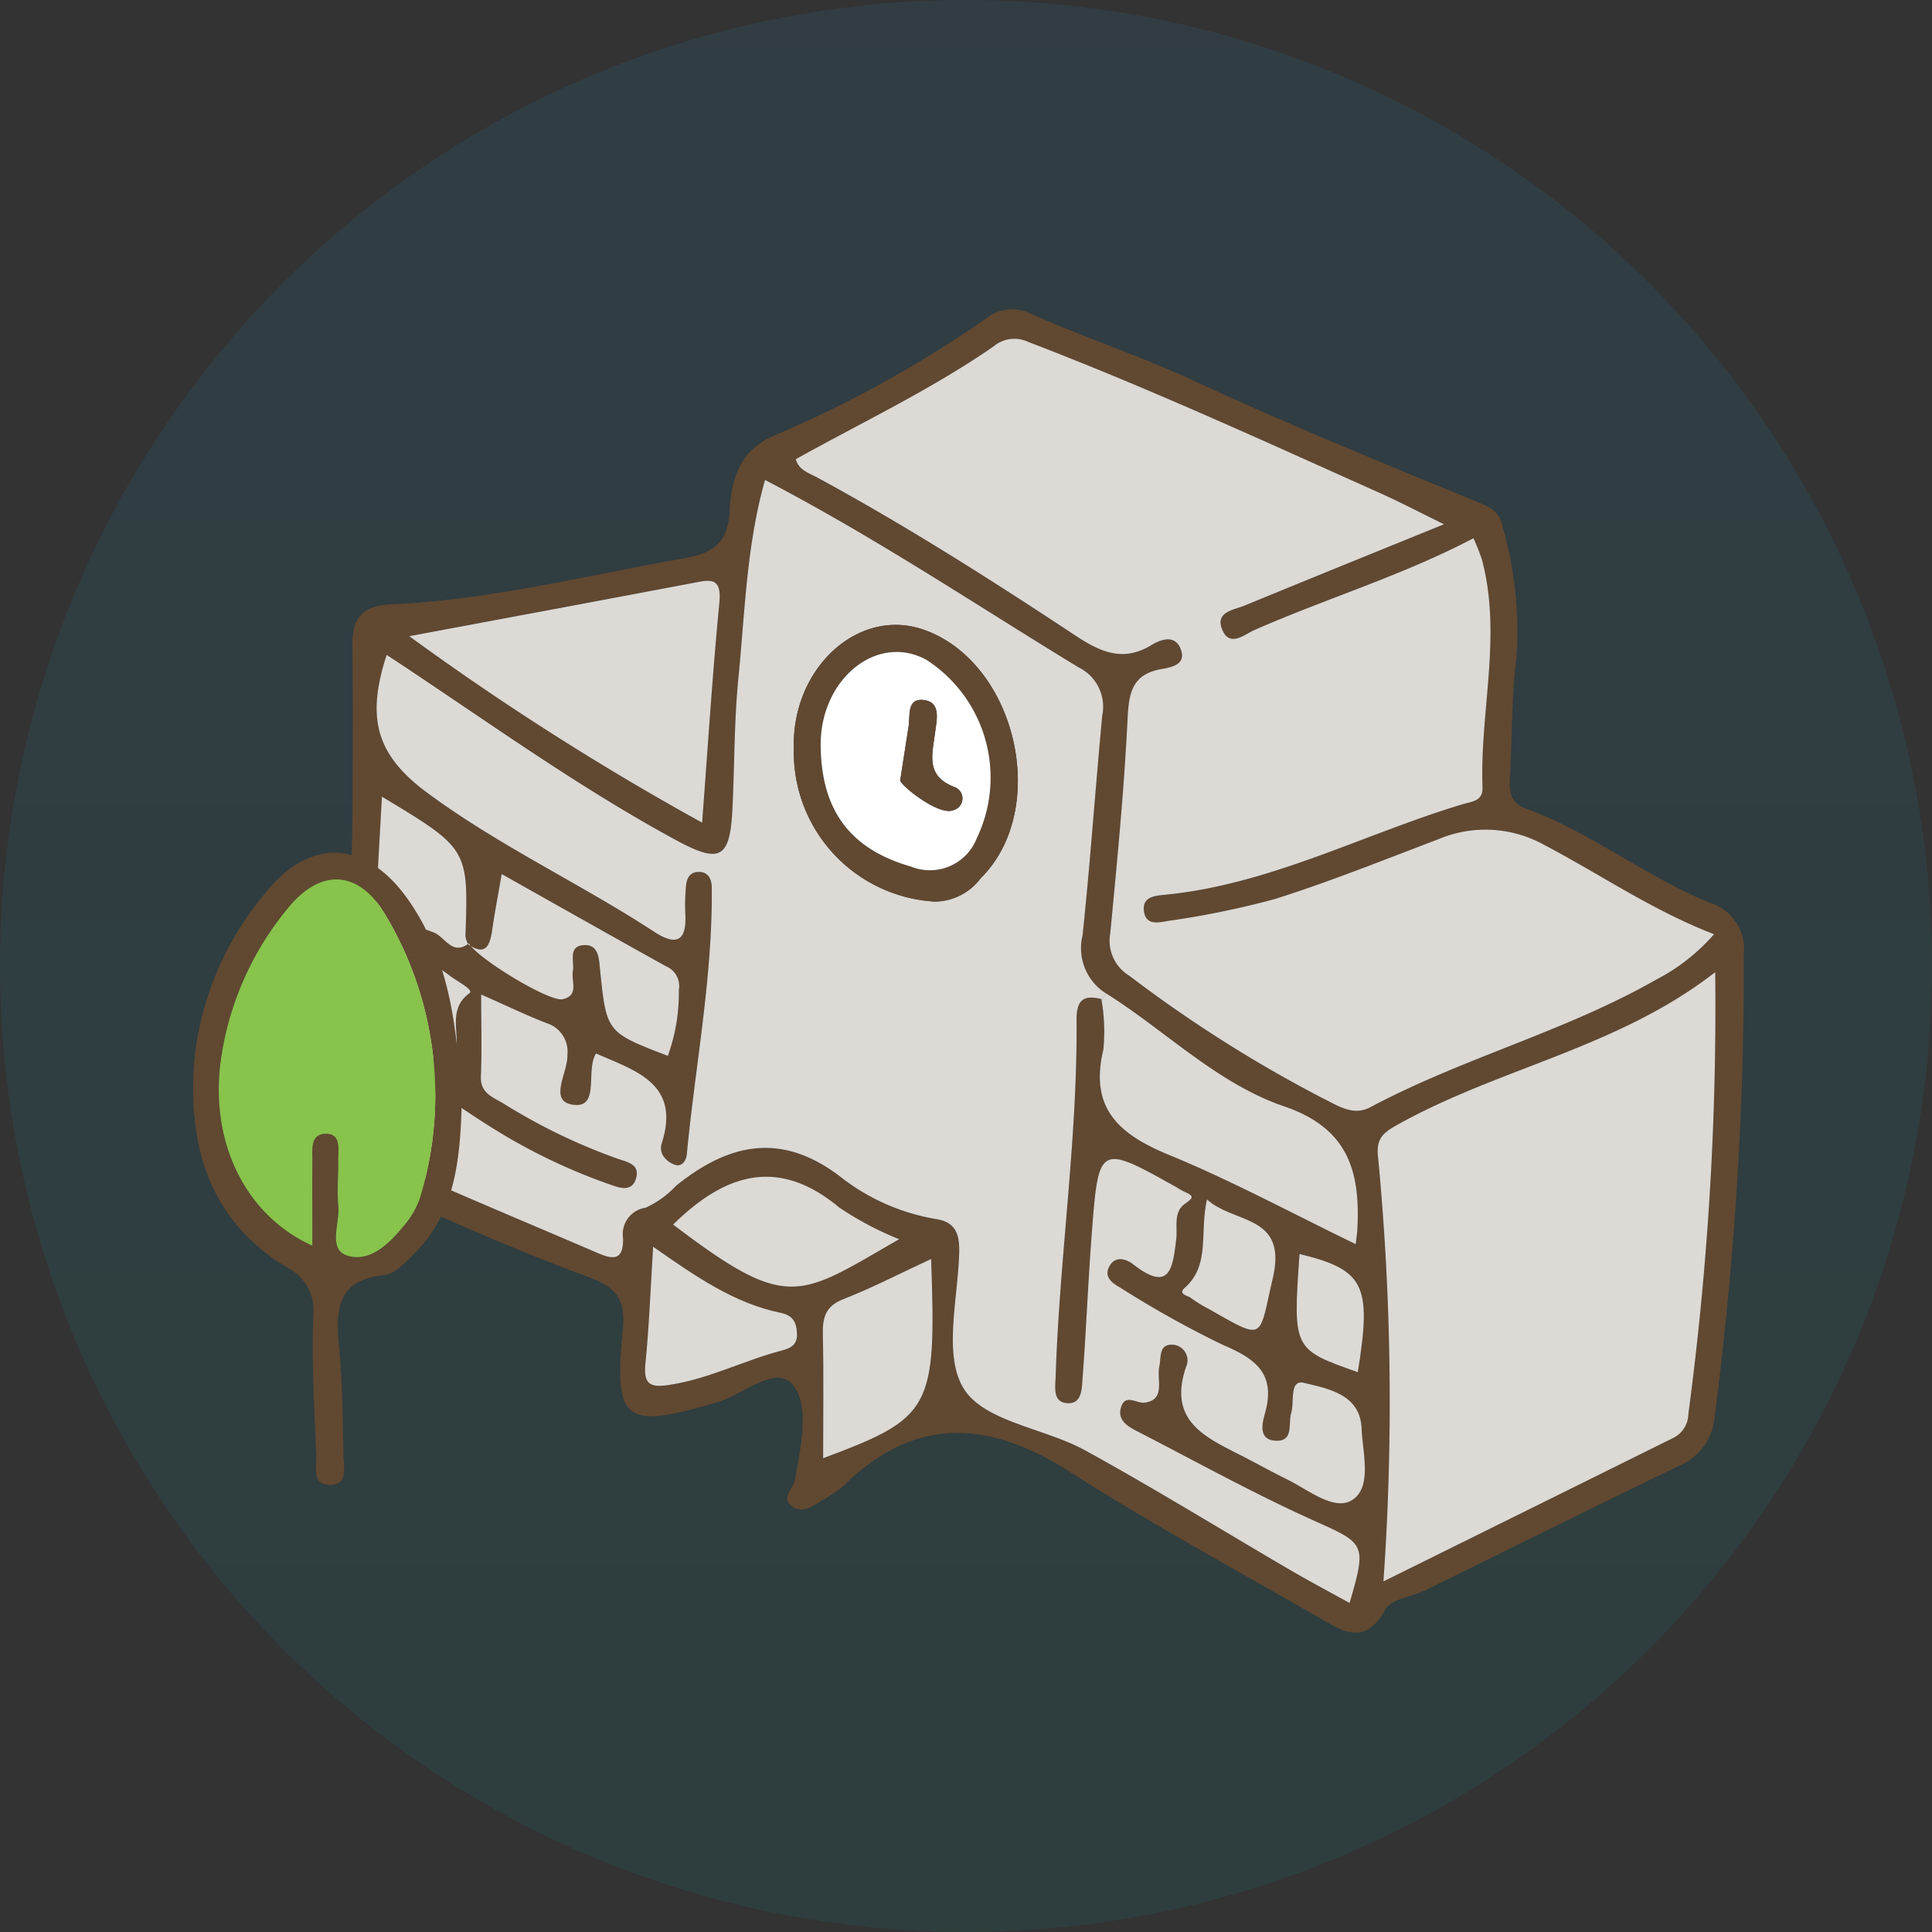 <svg xmlns="http://www.w3.org/2000/svg" xmlns:xlink="http://www.w3.org/1999/xlink" width="100" height="100" viewBox="0 0 100 100">
  <rect x="0" y="0" width="100" height="100" fill="#333333" stroke="none"/>
  <defs>
    <linearGradient id="linear-gradient" x1="0.5" x2="0.5" y2="1" gradientUnits="objectBoundingBox">
      <stop offset="0" stop-color="#1a94d3"/>
      <stop offset="1" stop-color="#00a69f"/>
    </linearGradient>
    <clipPath id="clip-path">
      <rect id="長方形_40663" data-name="長方形 40663" width="73.315" height="68.5" fill="none"/>
    </clipPath>
    <clipPath id="clip-path-2">
      <rect id="長方形_40664" data-name="長方形 40664" width="13.903" height="32.726" fill="none"/>
    </clipPath>
  </defs>
  <g id="グループ_2004" data-name="グループ 2004" transform="translate(-220 -1753)">
    <circle id="楕円形_26" data-name="楕円形 26" cx="50" cy="50" r="50" transform="translate(220 1753)" opacity="0.099" fill="url(#linear-gradient)"/>
    <g id="グループ_2003" data-name="グループ 2003" transform="translate(3.951)">
      <g id="グループ_1979" data-name="グループ 1979" transform="translate(233 1769)">
        <g id="グループ_1978" data-name="グループ 1978" transform="translate(0 0)" clip-path="url(#clip-path)">
          <path id="パス_6435" data-name="パス 6435" d="M1.286,17.486c-.016-1.394.4-2.131,1.986-2.2,5.137-.226,10.122-1.494,15.164-2.381,1.521-.268,2.3-.785,2.381-2.477.079-1.588.508-3.134,2.326-3.887A61.082,61.082,0,0,0,34.059.513,2.137,2.137,0,0,1,36.311.2c2.8,1.251,5.711,2.207,8.5,3.5,4.9,2.272,9.9,4.306,14.893,6.364.626.258.959.5,1.105,1.143a19.647,19.647,0,0,1,.721,6.933c-.256,2.029-.206,4.1-.331,6.143-.044.719.041,1.281.817,1.565,3.384,1.239,6.227,3.541,9.552,4.888a2.508,2.508,0,0,1,1.74,2.666A180.2,180.2,0,0,1,71.8,57.3a2.982,2.982,0,0,1-1.769,2.539c-4.409,2.122-8.787,4.31-13.18,6.464-.711.349-1.8.458-2.1,1.011-1.046,1.933-2.242,1.1-3.446.409C47,65.239,42.616,62.868,38.433,60.19s-8.02-2.931-11.727.721a6.3,6.3,0,0,1-1.088.739c-.494.313-1.059.729-1.6.295s.1-.9.178-1.355c.288-1.665.788-3.767-.1-4.9-.853-1.088-2.582.5-3.918.893-4.814,1.408-5.357,1.069-4.89-3.786.148-1.54-.35-2.166-1.766-2.688-4.039-1.491-7.972-3.247-11.887-5.05A2.419,2.419,0,0,1,.061,42.041,121.634,121.634,0,0,0,1.3,25.354c0-2,.024-4.937-.01-7.868M12.17,35.724c.869-.195.439-.926.529-1.431.093-.522-.28-1.341.6-1.37.757-.025.752.732.812,1.307.332,3.207.332,3.207,3.506,4.426a9.592,9.592,0,0,0,.569-3.414,1.105,1.105,0,0,0-.669-1.226c-2.791-1.551-5.571-3.123-8.5-4.77-.177,1.021-.361,1.978-.5,2.941-.12.8-.362,1.307-1.249.692a1.777,1.777,0,0,1-.123-.422c.155-4.52.156-4.52-4.323-7.218-.217,3.828-.415,7.593-.66,11.355-.044.67.3.9.8,1.106,1.133.47,2.259.96,3.41,1.451.859-1.106-.421-2.726.983-3.738.247-.178-.655-.62-1.036-.918-.516-.4-1.114-.7-1.628-1.111-.35-.277-.6-.686-.209-1.116.3-.328.648-.132,1-.008.6.214.965,1.243,1.841.571.459.8,4.173,3.044,4.851,2.893m27.984,2.613c-.727,3.031.808,4.378,3.386,5.438,3.279,1.349,6.414,3.046,9.679,4.626.041-.372.075-.58.086-.789.151-2.95-.453-5.205-3.782-6.341-3.462-1.181-6.128-3.9-9.213-5.843a2.765,2.765,0,0,1-1.231-3.016c.4-3.788.659-7.592,1.02-11.384a2.267,2.267,0,0,0-1.226-2.487c-5.31-3.226-10.474-6.693-16.23-9.7-.957,3.356-1.04,6.823-1.378,10.237-.224,2.258-.2,4.54-.311,6.809-.128,2.555-.636,2.833-2.938,1.585C12.8,24.645,8,21.146,3.061,17.9,2,21.151,2.5,23.065,5.137,25.02c3.707,2.749,7.913,4.7,11.769,7.212,1.229.8,1.7.405,1.611-.974a10.929,10.929,0,0,1,.031-1.319c.022-.386.144-.76.584-.8.569-.052.751.358.756.835.043,4.635-.855,9.184-1.292,13.775-.028.3-.21.616-.545.563a1.2,1.2,0,0,1-.664-.46.791.791,0,0,1-.1-.633c1.026-3.128-1.338-3.791-3.386-4.686-.55.862.189,2.762-1.1,2.662-1.452-.114-.341-1.686-.388-2.581a1.541,1.541,0,0,0-1.059-1.646c-1.015-.389-2-.866-3.405-1.488,0,1.575.042,2.912-.015,4.245-.037.882.649,1.084,1.174,1.4a30.177,30.177,0,0,0,5.913,2.858c.506.174,1.108.286.963.937-.2.889-.979.526-1.443.367a30.224,30.224,0,0,1-5.92-2.842C7.373,41.69,6.2,40.8,4.908,40.112c-.924-.493-2.04-1.718-2.989-.722-1.254,1.316-.518,4,1.16,4.76,3.591,1.631,7.24,3.136,10.863,4.7.792.341,1.389.456,1.354-.754a1.382,1.382,0,0,1,1.168-1.574,4.969,4.969,0,0,0,1.581-1.142c2.709-2.178,5.421-2.8,8.471-.483a10.953,10.953,0,0,0,4.972,2.21c1,.149,1.23.753,1.207,1.713-.058,2.413-.846,5.367.251,7.092,1.08,1.7,4.187,2.024,6.281,3.176C42.814,61.06,46.3,63.214,49.84,65.28c1,.583,2.022,1.125,3.061,1.7.909-3.1.805-3.073-1.9-4.29-3.06-1.378-6.007-3.01-8.994-4.549-.511-.263-1.151-.576-.935-1.289.221-.729.8-.186,1.223-.242,1.108-.147.607-1.2.76-1.881.109-.482-.049-1.153.7-1.119a.811.811,0,0,1,.682,1.147c-1,2.931,1.185,3.716,3.088,4.709.713.372,1.419.759,2.14,1.115,1.1.544,2.463,1.681,3.394,1.054,1.018-.686.515-2.426.465-3.688-.071-1.777-1.744-2.057-2.979-2.361-.776-.191-.494.985-.665,1.549s.159,1.531-.862,1.44c-.859-.076-.627-.942-.494-1.416.563-2-.435-2.8-2.143-3.522a52.315,52.315,0,0,1-5.359-2.987c-.4-.228-.809-.523-.592-1.016.288-.655.882-.488,1.289-.17,1.908,1.487,2.029.132,2.209-1.307.078-.625-.165-1.4.45-1.838.424-.3.5-.4,0-.61A3.991,3.991,0,0,1,44,45.491c-4.065-2.278-4.083-2.28-4.441,2.37-.191,2.484-.285,4.976-.474,7.46-.04.532-.015,1.383-.806,1.314-.746-.065-.608-.795-.588-1.4.2-6.152,1.134-12.261,1.082-18.424-.009-1.025.343-1.331,1.285-1.087a9.638,9.638,0,0,1,.1,2.618m7.823-21.723c-.5.22-1.288.93-1.673-.036-.36-.905.6-1,1.161-1.227,3.294-1.359,6.6-2.694,10.324-4.211-1.335-.655-2.266-1.145-3.224-1.575C48.5,6.848,42.466,4.074,36.254,1.7a1.66,1.66,0,0,0-1.778.24c-3.24,2.241-6.8,3.921-10.235,5.836.145.567.693.724,1.12.956,4.57,2.482,8.956,5.267,13.289,8.132,1.29.853,2.479,1.457,3.992.538.451-.273,1.2-.579,1.51.175.333.82-.439.966-.99,1.064-1.454.257-1.68,1.151-1.745,2.5-.181,3.73-.545,7.452-.9,11.172a2.118,2.118,0,0,0,.985,2.2,69.045,69.045,0,0,0,10,6.335c.783.377,1.57.954,2.48.469,4.78-2.548,10.086-3.915,14.8-6.607a10.126,10.126,0,0,0,2.988-2.346c-3.2-1.233-5.91-3.113-8.81-4.633a6.26,6.26,0,0,0-5.469-.281c-2.8,1.061-5.582,2.184-8.433,3.086a45.291,45.291,0,0,1-5.579,1.144c-.464.084-1.123.241-1.218-.509-.089-.694.464-.789,1.01-.841,5.476-.514,10.314-3.134,15.474-4.69.5-.15,1.065-.162,1.039-.869C59.64,20.83,60.8,16.89,59.751,12.96a10.591,10.591,0,0,0-.438-1.1c-3.67,1.93-7.6,3.109-11.336,4.752M69.668,58.424a1.391,1.391,0,0,0,.769-1.215,159.289,159.289,0,0,0,1.392-22.888c-5.024,3.914-11.16,4.949-16.426,7.887-.717.4-1.128.694-1.032,1.626a133.152,133.152,0,0,1,.284,22.025c5.237-2.592,10.127-5.01,15.013-7.434M20.285,15.182c.132-1.37-.546-1.159-1.394-1-4.779.906-9.56,1.794-14.66,2.748a142.357,142.357,0,0,0,15.16,9.653c.3-3.992.538-7.7.894-11.4M26.7,51.249c-.948.37-1.076.98-1.057,1.857.047,2.1.015,4.211.015,6.373,5.619-2.095,5.867-2.543,5.589-10.312-1.654.768-3.07,1.505-4.548,2.082m2.891-3.1a16.572,16.572,0,0,1-3.1-1.64c-3.175-2.648-5.931-1.744-8.6.882,6,4.572,6.5,3.741,11.7.758m-13.13,6.446c-.1,1.035.213,1.252,1.207,1.1,2.052-.3,3.886-1.271,5.863-1.787.441-.115.8-.287.778-.872s-.214-.946-.842-1.075c-2.4-.492-4.385-1.868-6.609-3.425-.141,2.27-.21,4.168-.4,6.055m27.913-3.93c-.376.335.166.4.322.528a6.944,6.944,0,0,0,.925.569c2.94,1.669,2.568,1.581,3.308-1.578.779-3.327-1.964-2.8-3.4-4.092-.394,1.759.18,3.389-1.151,4.573m8.957,4.369c.728-4.518.35-5.3-3.017-6.118-.343,4.933-.343,4.933,3.017,6.118" transform="translate(0 -0.004)" fill="#614831"/>
          <path id="パス_6436" data-name="パス 6436" d="M62.026,186.556c-.942-.244-1.294.062-1.285,1.087.051,6.163-.883,12.272-1.082,18.424-.02.609-.158,1.339.588,1.4.791.069.765-.782.806-1.314.189-2.484.283-4.976.474-7.46.357-4.649.375-4.648,4.441-2.369a3.985,3.985,0,0,0,.381.217c.5.212.426.31,0,.61-.615.435-.372,1.213-.45,1.838-.18,1.438-.3,2.793-2.209,1.307-.407-.317-1-.484-1.289.171-.217.493.191.789.592,1.016a52.3,52.3,0,0,0,5.359,2.987c1.708.719,2.706,1.521,2.143,3.522-.134.475-.365,1.34.494,1.416,1.021.091.69-.869.862-1.44s-.111-1.74.665-1.549c1.235.3,2.908.584,2.979,2.361.05,1.262.553,3-.465,3.688-.931.627-2.289-.51-3.394-1.054-.721-.355-1.427-.743-2.14-1.115-1.9-.993-4.088-1.778-3.088-4.709a.811.811,0,0,0-.682-1.147c-.75-.034-.593.637-.7,1.119-.153.676.348,1.734-.76,1.881-.422.056-1-.487-1.223.242-.216.713.423,1.026.935,1.289,2.987,1.539,5.933,3.171,8.994,4.549,2.7,1.217,2.808,1.185,1.9,4.29-1.039-.576-2.062-1.117-3.061-1.7-3.537-2.066-7.025-4.22-10.613-6.194-2.094-1.152-5.2-1.479-6.281-3.176-1.1-1.725-.309-4.679-.251-7.092.023-.96-.212-1.564-1.207-1.713a10.953,10.953,0,0,1-4.972-2.21c-3.05-2.32-5.762-1.695-8.471.483a4.969,4.969,0,0,1-1.581,1.142,1.382,1.382,0,0,0-1.168,1.574c.035,1.21-.562,1.1-1.354.754-3.623-1.562-7.272-3.067-10.863-4.7-1.678-.762-2.414-3.444-1.16-4.76.949-1,2.066.229,2.989.722,1.287.688,2.465,1.577,3.715,2.338a30.219,30.219,0,0,0,5.92,2.842c.464.159,1.245.522,1.443-.367.145-.651-.458-.763-.963-.937a30.176,30.176,0,0,1-5.913-2.858c-.525-.321-1.211-.523-1.174-1.4.057-1.333.015-2.67.015-4.245,1.41.622,2.391,1.1,3.405,1.488a1.542,1.542,0,0,1,1.059,1.646c.047.9-1.064,2.467.388,2.581,1.287.1.547-1.8,1.095-2.662,2.051.9,4.414,1.559,3.389,4.687a.792.792,0,0,0,.1.633,1.2,1.2,0,0,0,.664.46c.334.053.516-.267.545-.563.437-4.591,1.335-9.139,1.292-13.775,0-.477-.187-.887-.756-.835-.44.04-.562.415-.584.8a10.92,10.92,0,0,0-.031,1.319c.088,1.38-.382,1.776-1.611.974-3.855-2.515-8.062-4.463-11.769-7.212-2.637-1.956-3.136-3.869-2.076-7.121,4.941,3.247,9.735,6.746,14.957,9.578,2.3,1.248,2.81.97,2.938-1.585.113-2.27.087-4.552.311-6.809.339-3.414.422-6.881,1.378-10.237,5.755,3,10.919,6.47,16.23,9.7a2.267,2.267,0,0,1,1.226,2.487c-.361,3.793-.62,7.6-1.02,11.384a2.765,2.765,0,0,0,1.231,3.016q-.124.148-.254.291m-8.7-5.052a3,3,0,0,0,2.441-1.2c3.614-3.562,1.88-11.157-2.925-12.867-3.373-1.2-6.856,1.969-6.737,6.132A7.745,7.745,0,0,0,53.33,181.5" transform="translate(-21.969 -150.841)" fill="#ddd9d4"/>
          <path id="パス_6437" data-name="パス 6437" d="M472.841,38.094c-3.67,1.93-7.6,3.109-11.336,4.752-.5.22-1.288.93-1.673-.036-.36-.905.6-1,1.161-1.227,3.293-1.359,6.6-2.694,10.324-4.211-1.335-.655-2.266-1.145-3.224-1.575-6.063-2.718-12.1-5.493-18.312-7.87a1.661,1.661,0,0,0-1.778.24c-3.24,2.241-6.8,3.921-10.235,5.836.145.567.693.723,1.12.955,4.57,2.482,8.956,5.267,13.289,8.133,1.29.853,2.479,1.457,3.993.538.451-.273,1.2-.579,1.509.175.333.82-.439.966-.99,1.064-1.454.257-1.68,1.151-1.745,2.5-.181,3.73-.545,7.452-.9,11.172a2.118,2.118,0,0,0,.985,2.2,69.051,69.051,0,0,0,10,6.335c.783.377,1.57.954,2.48.469,4.78-2.548,10.086-3.915,14.8-6.607a10.124,10.124,0,0,0,2.988-2.346c-3.2-1.233-5.91-3.113-8.81-4.633a6.26,6.26,0,0,0-5.469-.281c-2.8,1.061-5.582,2.184-8.433,3.086a45.287,45.287,0,0,1-5.579,1.144c-.464.084-1.123.24-1.218-.509-.089-.694.464-.789,1.01-.841,5.476-.514,10.314-3.134,15.474-4.69.5-.149,1.065-.162,1.039-.869-.142-3.935,1.019-7.875-.031-11.805a10.576,10.576,0,0,0-.438-1.1" transform="translate(-413.528 -26.236)" fill="#ddd9d4"/>
          <path id="パス_6438" data-name="パス 6438" d="M981.946,651.269c5.237-2.592,10.127-5.01,15.013-7.434a1.391,1.391,0,0,0,.769-1.215,159.283,159.283,0,0,0,1.392-22.888c-5.024,3.914-11.16,4.949-16.426,7.887-.717.4-1.128.694-1.032,1.626a133.159,133.159,0,0,1,.284,22.025" transform="translate(-927.291 -585.415)" fill="#ddd9d4"/>
          <path id="パス_6439" data-name="パス 6439" d="M91.56,266.476c.3-3.992.538-7.7.894-11.4.132-1.37-.546-1.159-1.394-1-4.779.906-9.56,1.794-14.66,2.748a142.37,142.37,0,0,0,15.16,9.653" transform="translate(-72.169 -239.896)" fill="#ddd9d4"/>
          <path id="パス_6440" data-name="パス 6440" d="M721.974,640.036a9.636,9.636,0,0,1,.1,2.618c-.727,3.031.808,4.378,3.386,5.438,3.279,1.349,6.414,3.046,9.679,4.626.041-.371.075-.58.086-.789.151-2.95-.453-5.205-3.782-6.341-3.462-1.181-6.128-3.9-9.213-5.843q-.124.148-.254.291" transform="translate(-681.917 -604.32)" fill="#ddd9d4"/>
          <path id="パス_6441" data-name="パス 6441" d="M44.011,463.361a1.307,1.307,0,0,1-.133-.412c.155-4.52.156-4.52-4.323-7.218-.217,3.828-.415,7.593-.66,11.355-.044.67.3.9.8,1.106,1.133.47,2.259.96,3.41,1.451.859-1.106-.421-2.726.983-3.738.247-.178-.655-.62-1.036-.918-.516-.4-1.114-.7-1.628-1.111-.35-.277-.6-.686-.209-1.116.3-.328.648-.132,1-.008.6.214.965,1.243,1.841.571Z" transform="translate(-36.737 -430.496)" fill="#ddd9d4"/>
          <path id="パス_6442" data-name="パス 6442" d="M468.627,887.856c-1.654.768-3.07,1.505-4.548,2.082-.948.37-1.076.98-1.057,1.858.047,2.1.015,4.211.015,6.373,5.619-2.095,5.867-2.544,5.589-10.312" transform="translate(-437.382 -838.693)" fill="#ddd9d4"/>
          <path id="パス_6443" data-name="パス 6443" d="M131.314,531.676c.459.8,4.173,3.045,4.851,2.893.869-.195.439-.927.529-1.431.093-.522-.28-1.341.6-1.37.757-.025.752.732.812,1.307.332,3.207.332,3.207,3.506,4.426a9.592,9.592,0,0,0,.569-3.414,1.105,1.105,0,0,0-.669-1.226c-2.791-1.551-5.571-3.123-8.5-4.77-.177,1.021-.361,1.978-.5,2.941-.12.8-.362,1.307-1.244.687l.051-.043" transform="translate(-123.995 -498.849)" fill="#ddd9d4"/>
          <path id="パス_6444" data-name="パス 6444" d="M323.086,813.484c6,4.572,6.5,3.741,11.7.758a16.563,16.563,0,0,1-3.1-1.64c-3.175-2.648-5.931-1.744-8.6.882" transform="translate(-305.196 -766.101)" fill="#ddd9d4"/>
          <path id="パス_6445" data-name="パス 6445" d="M297.322,876.452c-.141,2.27-.21,4.168-.4,6.055-.1,1.035.213,1.252,1.207,1.1,2.052-.3,3.886-1.271,5.863-1.787.441-.115.8-.287.778-.872s-.214-.946-.842-1.075c-2.4-.492-4.385-1.868-6.609-3.425" transform="translate(-280.467 -827.92)" fill="#ddd9d4"/>
          <path id="パス_6446" data-name="パス 6446" d="M800.246,832.251c-.394,1.759.18,3.389-1.151,4.573-.376.335.166.4.322.528a6.945,6.945,0,0,0,.925.569c2.94,1.669,2.568,1.581,3.308-1.578.779-3.328-1.964-2.8-3.4-4.092" transform="translate(-754.724 -786.167)" fill="#ddd9d4"/>
          <path id="パス_6447" data-name="パス 6447" d="M906.093,883.23c-.343,4.933-.343,4.933,3.017,6.118.729-4.518.35-5.3-3.017-6.118" transform="translate(-855.781 -834.323)" fill="#ddd9d4"/>
          <path id="パス_6448" data-name="パス 6448" d="M442.63,295.4c4.8,1.71,6.539,9.305,2.925,12.867a3,3,0,0,1-2.441,1.2,7.745,7.745,0,0,1-7.222-7.931c-.118-4.162,3.364-7.332,6.737-6.132m-.684,12.252a2.607,2.607,0,0,0,3.414-1.462,7.254,7.254,0,0,0-2.6-9.232c-2.546-1.409-5.506.978-5.48,4.418.025,3.417,1.563,5.386,4.666,6.276" transform="translate(-411.753 -278.804)" fill="#614831"/>
          <path id="パス_6449" data-name="パス 6449" d="M466.475,320.892a7.254,7.254,0,0,1,2.6,9.232,2.607,2.607,0,0,1-3.414,1.462c-3.1-.89-4.641-2.859-4.666-6.276-.025-3.44,2.935-5.827,5.48-4.418m1.4,7.773a.627.627,0,0,0,.078-1.181c-1.562-.579-1.175-1.707-1.034-2.847.075-.607.31-1.511-.512-1.656-.978-.173-.769.788-.865,1.383-.114.711-.222,1.422-.43,2.763-.011.232,2.02,1.883,2.763,1.537" transform="translate(-435.468 -302.735)" fill="#fff"/>
          <path id="パス_6450" data-name="パス 6450" d="M535.344,369.443c-.011.232,2.02,1.883,2.763,1.537a.627.627,0,0,0,.078-1.181c-1.562-.579-1.175-1.707-1.034-2.847.075-.607.31-1.511-.512-1.656-.978-.173-.769.788-.865,1.383-.114.711-.222,1.422-.43,2.763" transform="translate(-505.7 -345.05)" fill="#614831"/>
        </g>
      </g>
      <g id="グループ_1981" data-name="グループ 1981" transform="translate(226.049 1797.137)">
        <g id="グループ_1980" data-name="グループ 1980" transform="translate(0 0)" clip-path="url(#clip-path-2)">
          <path id="パス_6451" data-name="パス 6451" d="M13.9,12.959c-.085,3-.355,5.694-2.44,7.772-.458.457-1.011,1.072-1.57,1.131-2.585.272-2.5,1.948-2.327,3.86.168,1.818.179,3.652.214,5.48.011.6.253,1.539-.708,1.525-.943-.013-.679-.969-.7-1.56-.1-2.412-.244-4.829-.155-7.236a2.459,2.459,0,0,0-1.329-2.449c-4.2-2.52-5.2-6.52-4.806-10.968A15.95,15.95,0,0,1,3.67,2.164C6.046-.876,9-.677,11.2,2.538s2.468,6.956,2.7,10.421m-7.737,7.38c0-1.625-.008-3.007,0-4.388,0-.567-.121-1.361.657-1.4.837-.038.682.763.686,1.323.005.8-.084,1.615,0,2.41.089.883-.54,2.211.421,2.555,1.153.412,2.181-.558,2.938-1.489a4.285,4.285,0,0,0,.874-1.5A18.159,18.159,0,0,0,9.876,3.1C8.492.864,6.533.829,4.877,2.9a15.735,15.735,0,0,0-3.487,8.138c-.452,4.138,1.4,7.767,4.775,9.3" transform="translate(0 -0.001)" fill="#614831"/>
          <path id="パス_6452" data-name="パス 6452" d="M28.746,43.951c-3.376-1.53-5.227-5.16-4.775-9.3a15.735,15.735,0,0,1,3.487-8.138c1.655-2.074,3.615-2.039,5,.2a18.159,18.159,0,0,1,1.865,14.746,4.284,4.284,0,0,1-.874,1.5c-.756.931-1.785,1.9-2.938,1.489-.961-.343-.332-1.671-.421-2.555-.08-.795.009-1.606,0-2.41,0-.56.152-1.361-.686-1.323-.778.035-.652.829-.657,1.4-.011,1.381,0,2.763,0,4.388" transform="translate(-22.58 -23.612)" fill="#88c34b"/>
        </g>
      </g>
    </g>
  </g>
</svg>

